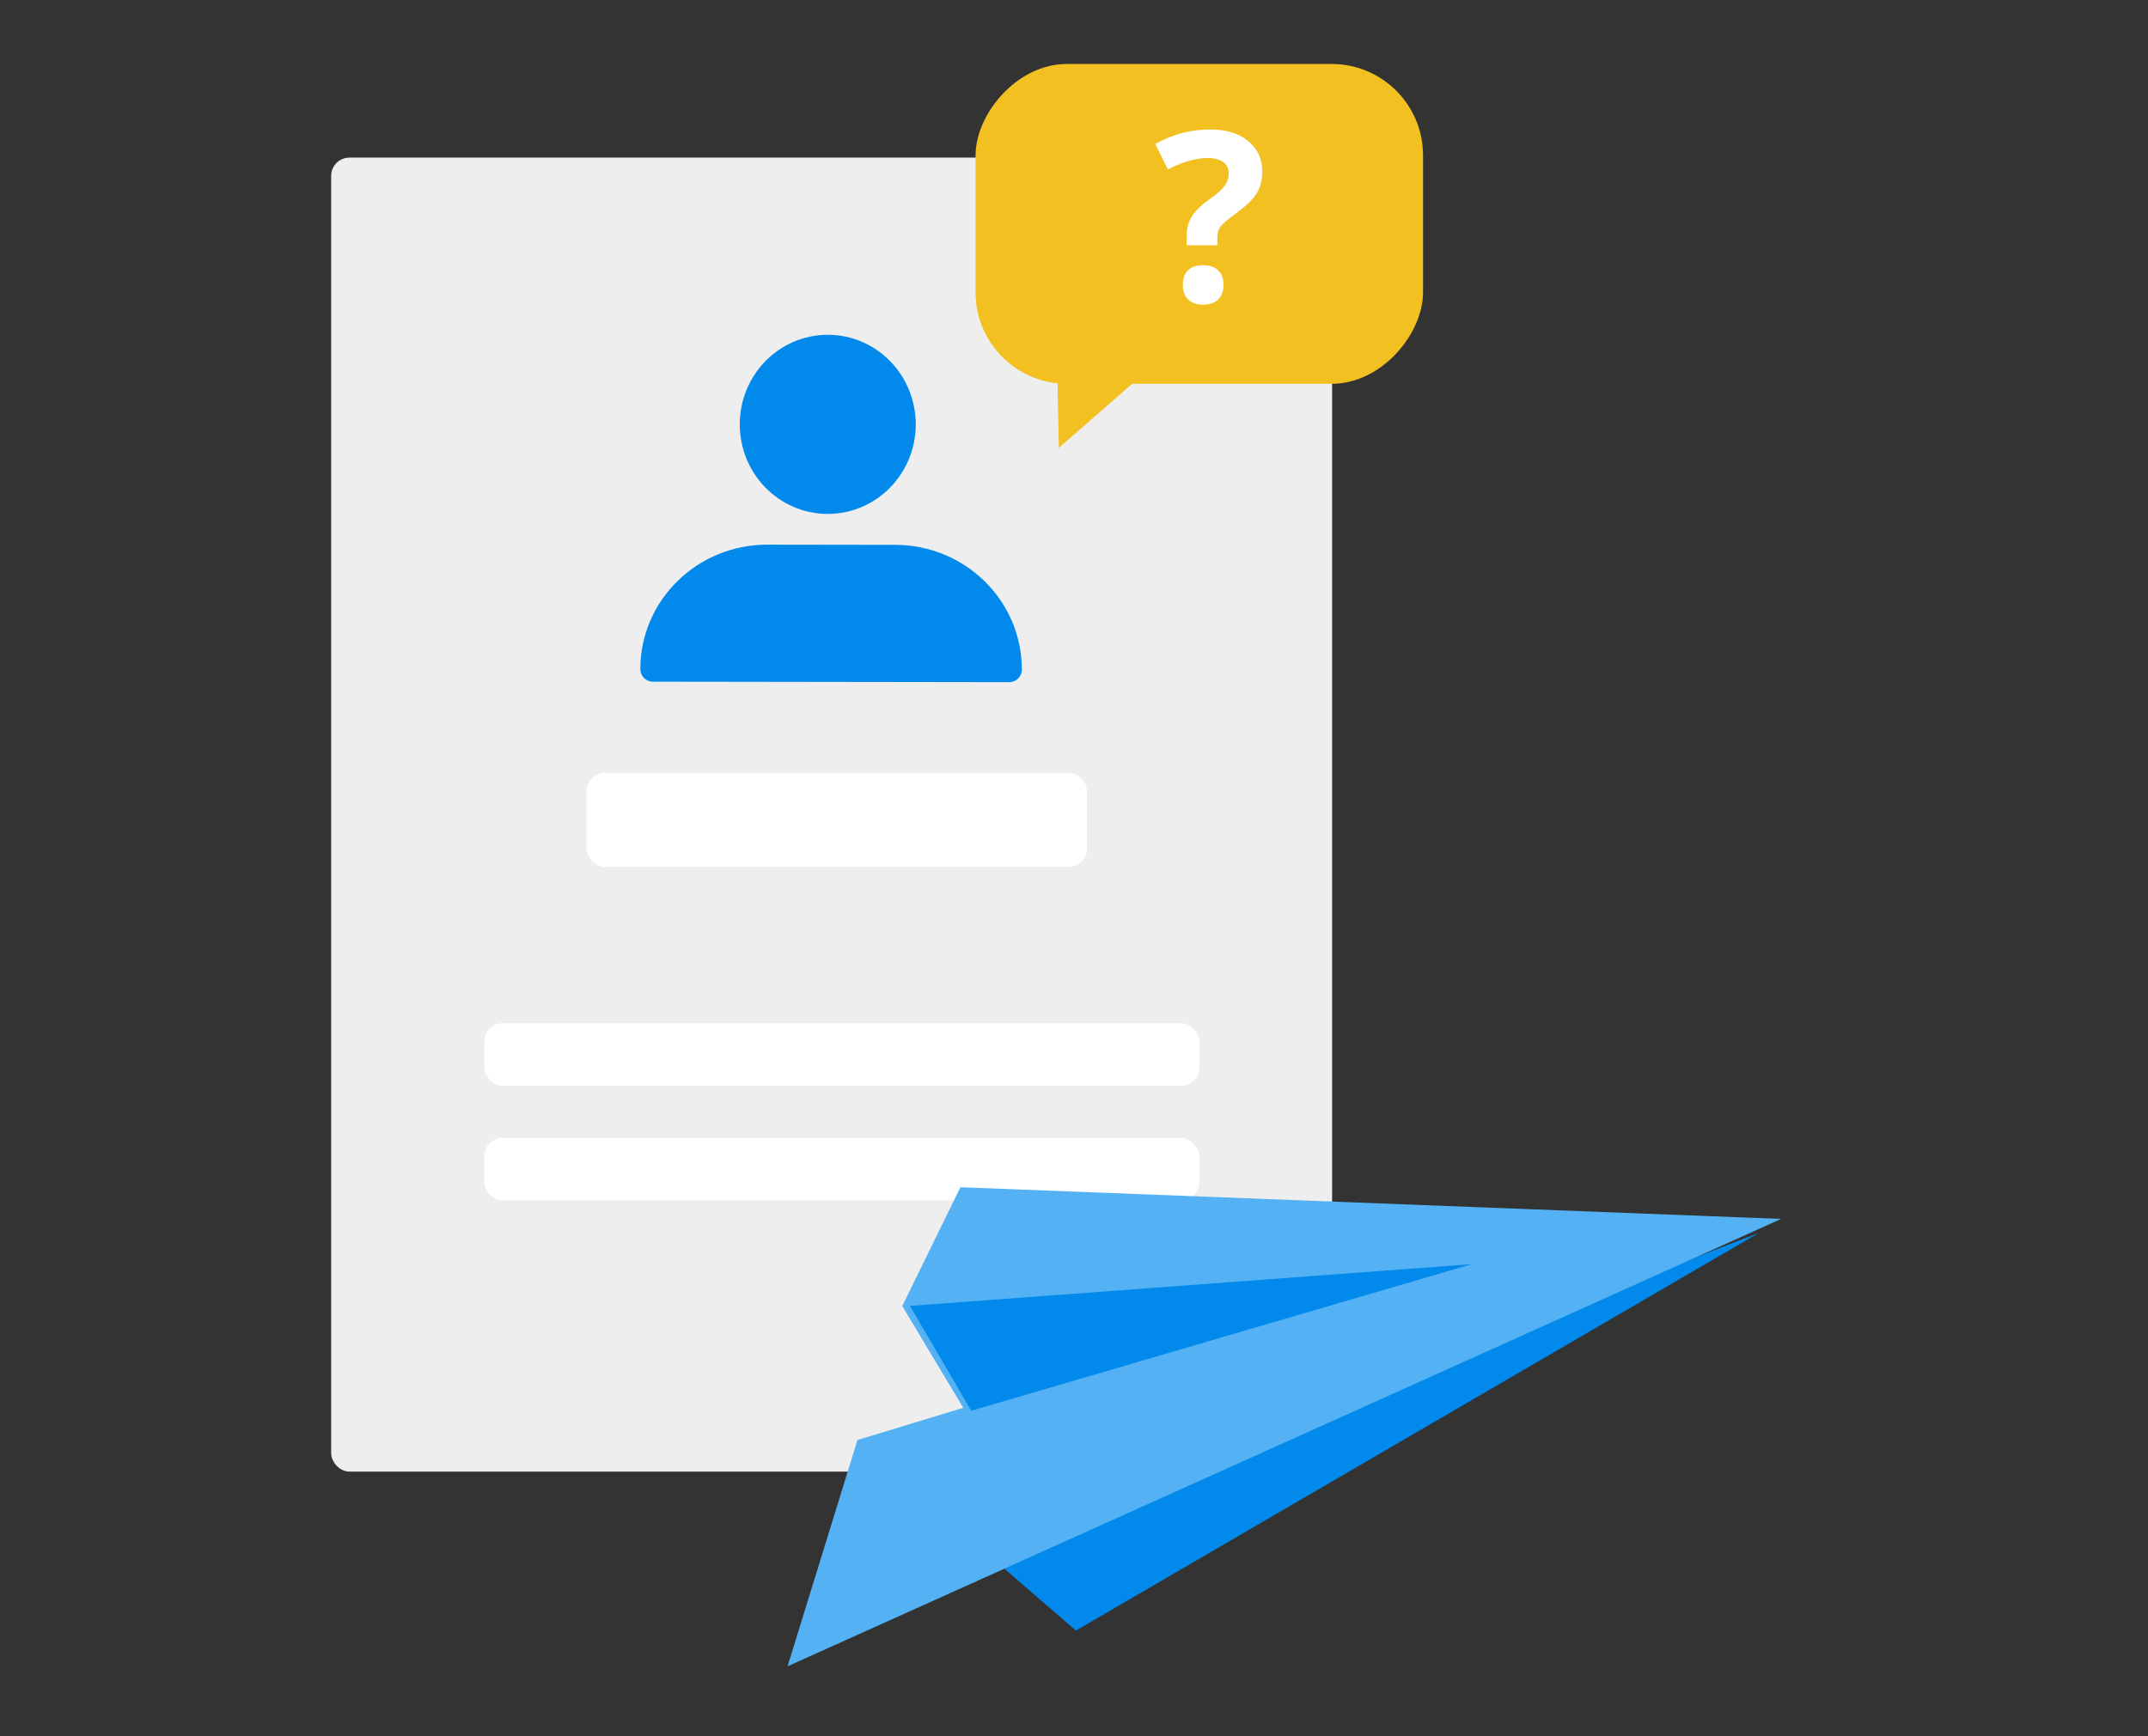 <svg xmlns="http://www.w3.org/2000/svg" xmlns:xlink="http://www.w3.org/1999/xlink" width="235" height="190" fill="none" viewBox="0 0 235 190">
	<rect x="0" y="0" width="235" height="190" fill="#333333" stroke="none"/>
	<defs>
		<symbol id="send-rect">
			<rect width="78.221" height="6.847" x="52.991" fill="#fff" rx="2"/>
		</symbol>
	</defs>
	<rect width="109.509" height="143.793" x="36.229" y="17.248" fill="#EEE" rx="2"/>
	<rect width="54.755" height="10.271" x="64.165" y="84.58" fill="#fff" rx="2"/>
	<use y="111.969" xlink:href="#send-rect"/>
	<use y="124.522" xlink:href="#send-rect"/>
	<path fill="#018AEC" fill-rule="evenodd" stroke="#018AEC" stroke-linecap="round" stroke-linejoin="round" stroke-width="2.761" d="M98.806 46.45c-.006 4.65-3.702 8.415-8.257 8.409-4.553-.006-8.24-3.781-8.234-8.432.006-4.65 3.703-8.416 8.257-8.41 4.554.006 8.24 3.782 8.234 8.432zm11.605 26.82l-38.978-.054c.008-6.765 5.61-12.241 12.509-12.232l13.992.02c6.901.01 12.486 5.5 12.477 12.265z" clip-rule="evenodd"/>
	<rect width="48.958" height="35" fill="#F2C020" rx="10" transform="matrix(-1 0 0 1 155.688 7)"/>
	<path fill="#F2C020" fill-rule="evenodd" d="M115.843 49l-.301-15 14.687 2.442L115.843 49z" clip-rule="evenodd"/>
	<path fill="#fff" d="M129.816 26.843v-.94c0-.812.174-1.519.521-2.12.347-.6.982-1.24 1.904-1.917.889-.635 1.473-1.15 1.752-1.549a2.22 2.22 0 00.432-1.333c0-.55-.203-.969-.61-1.257-.406-.287-.973-.431-1.701-.431-1.269 0-2.717.415-4.342 1.244l-1.383-2.78c1.887-1.058 3.889-1.587 6.005-1.587 1.743 0 3.127.419 4.151 1.257 1.032.838 1.549 1.955 1.549 3.351 0 .931-.212 1.735-.635 2.412-.423.677-1.227 1.44-2.412 2.285-.813.601-1.329 1.058-1.549 1.372-.212.313-.317.723-.317 1.231v.762h-3.365zm-.406 4.342c0-.711.191-1.249.571-1.613.381-.364.936-.546 1.664-.546.702 0 1.244.187 1.625.559.389.372.584.906.584 1.6 0 .668-.195 1.197-.584 1.587-.39.38-.931.57-1.625.57-.711 0-1.262-.185-1.651-.558-.389-.38-.584-.914-.584-1.6z"/>
	<path fill="#018AEC" fill-rule="evenodd" d="M106.021 168.328l11.688 10.109 74.753-43.536-86.441 33.427z" clip-rule="evenodd"/>
	<path fill="#54B1F3" fill-rule="evenodd" d="M98.714 142.922l6.67 11.138-11.573 3.524-7.651 24.766 108.705-48.962-89.792-3.465-6.359 12.999z" clip-rule="evenodd"/>
	<path fill="#018AEC" fill-rule="evenodd" d="M106.259 154.377l-6.706-11.469 61.457-4.567-54.751 16.036z" clip-rule="evenodd"/>
</svg>
